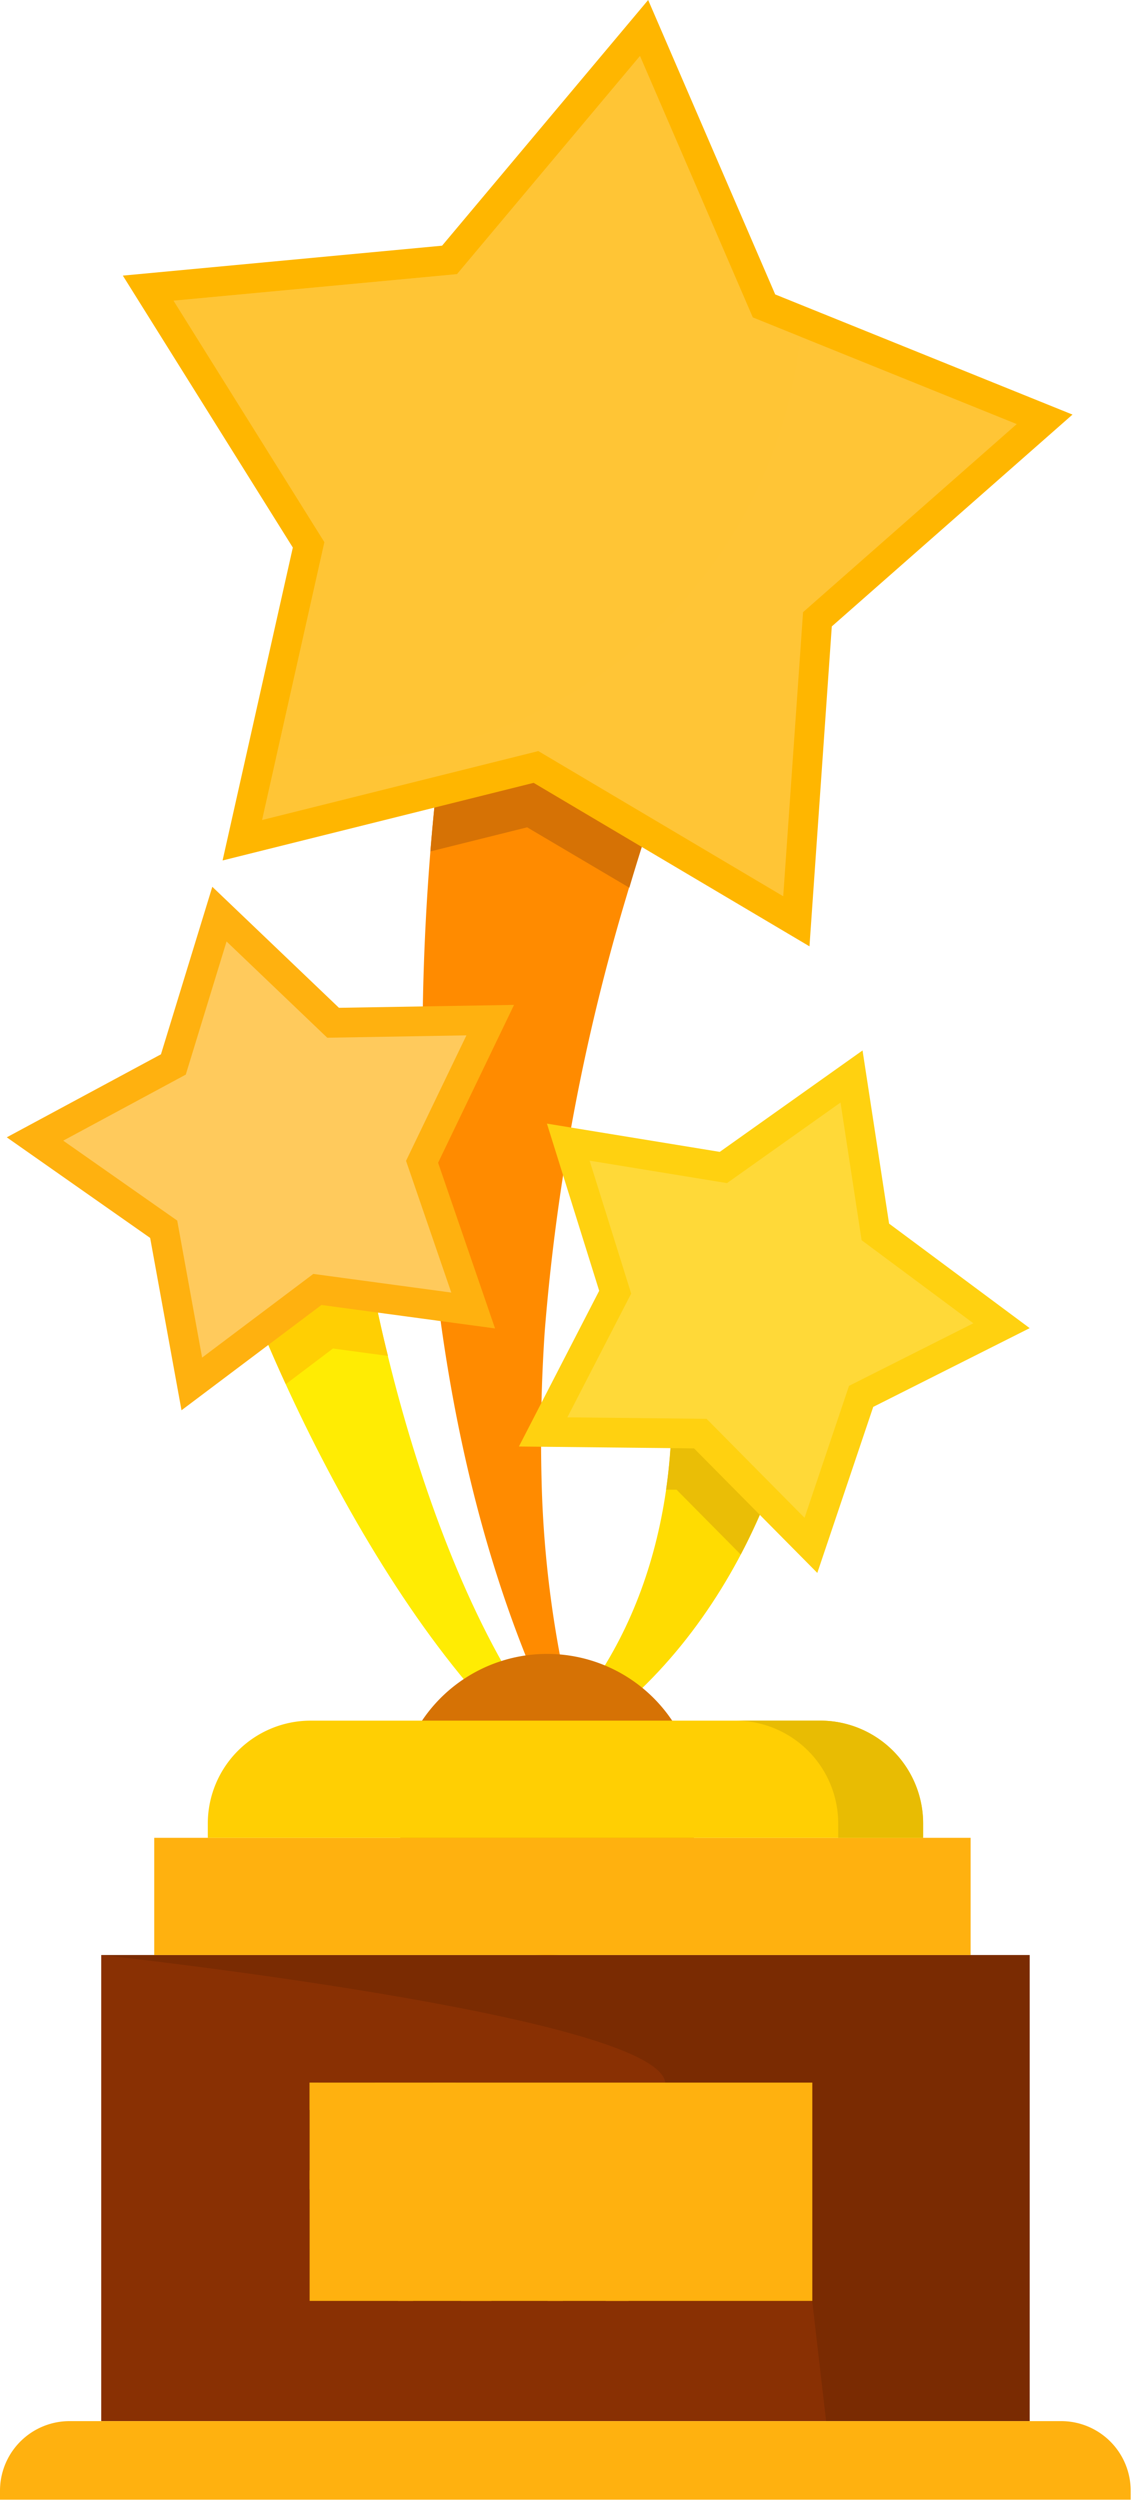 <svg xmlns="http://www.w3.org/2000/svg" width="191" height="421" fill="none" viewBox="0 0 191 421">
  <g clip-path="url(#clip0_1245_4125)">
    <path fill="#FFDC01" d="M137 220.31c-.05 1.2-.21 2.34-.35 3.53-4 30.5-20.32 61.48-49 74.54l-.52-.85c19.78-16.53 27.2-40.78 25.92-66.53-.14-2.48-.77-9.17-1.07-9.54l25.02-1.15z"/>
    <path fill="#FFEC03" d="M60.2 199.84C62.49 224 76.76 283.3 103.44 303l-.51.86C73.14 289.72 46.17 234 37.17 205.07l23.03-5.23z"/>
    <path fill="#FF8B00" d="M122.28 104.77c-2 3.73-10.13 23.65-16.67 45.85a351.873 351.873 0 00-13.86 73.55 269.992 269.992 0 00-.53 25.14 183.078 183.078 0 008.23 50.08l-.91.41c-32-56.72-32.06-138.7-19.85-202.08l.68-3.43c.26-1.21.46-2.23.83-3.71l42.08 14.19z"/>
    <path fill="#D67205" d="M117.51 303.85a25.357 25.357 0 01-43.292 17.932 25.357 25.357 0 01-5.498-27.637 25.361 25.361 0 0148.79 9.705zM122.28 104.77L80.2 90.58c-1.83 7.28-5.85 29.81-7.71 52.79l16.3-4.06L106 149.48c6.43-21.75 14.29-41.05 16.28-44.71z"/>
    <path fill="#FFB600" d="M136.34 159.35l-46.46-27.53-52.39 13.07L49.32 92.2 20.69 46.41l53.77-5.04L109.17 0l21.4 49.58 50.07 20.23-40.54 35.67-3.76 53.87z"/>
    <path fill="#FFC536" d="M90.67 126.47l-46.53 11.61 10.5-46.79-25.41-40.66 47.74-4.47 30.82-36.74 19 44.03 44.46 17.96-35.99 31.67-3.34 47.84-41.25-24.45z"/>
    <path fill="#FFC536" d="M55.61 127.93a79.642 79.642 0 0079.19-71.25l-8-3.23-19-44L77 46.16l-47.77 4.47 25.41 40.66-8.1 36.12c3.011.346 6.04.519 9.07.52z" opacity=".51"/>
    <path fill="#893003" d="M173.43 329.2H17.05v78.47h156.38V329.2z"/>
    <path fill="#7A2B02" d="M17.05 329.2s93.6 10.14 95 21.48l24.75 36.76 2.34 20.24h34.28V329.2H17.05z"/>
    <path fill="#FFB10F" d="M11.72 407.68h167a11.72 11.72 0 0111.72 11.72v1.51H0v-1.51a11.72 11.72 0 0111.72-11.72z"/>
    <path fill="#EABE06" d="M112.19 250.84h1.76l10.81 10.92c7.33-13.87 11.87-31.73 12.23-41.47l-25 1.11c.36.47 2.36 14.45.2 29.44z"/>
    <path fill="#FFD110" d="M116.9 243.89l20.76 20.97 9.42-27.96 26.35-13.26-23.68-17.6-4.47-29.16-24.05 17.08-29.11-4.76 8.8 28.15-13.52 26.22 29.5.32z"/>
    <path fill="#FFD938" d="M119.01 238.91l-23.45-.25 10.75-20.84-7-22.38 23.14 3.78 19.12-13.57 3.55 23.18 18.82 13.99L143 233.36l-7.49 22.22-16.5-16.67z"/>
    <path fill="#FFB10F" d="M136.82 350.68H52.15v36.76h84.67v-36.76z"/>
    <g style="mix-blend-mode:screen">
      <path fill="#FFB10F" d="M82.78 387.44l-29.16-36.76h-1.47v4.58l25.52 32.18h5.11zM69.6 387.44l-17.45-22.01v3.22l14.9 18.79h2.55zM94.81 387.44l-29.16-36.76h-2.56l29.16 36.76h2.56zM105.87 387.44l-29.15-36.76h-3.83l29.15 36.76h3.83z"/>
    </g>
    <path fill="#FFB10F" d="M163.48 309.46H25.98v19.74h137.5v-19.74z"/>
    <path fill="#FFCF03" d="M52.33 289.73h85.83a17.33 17.33 0 0117.33 17.33v2.41H35v-2.41a17.33 17.33 0 0117.33-17.33z"/>
    <path fill="#E8BC03" d="M138.15 289.73h-14.3a17.322 17.322 0 0117.33 17.32v2.41h14.3v-2.41a17.32 17.32 0 00-17.33-17.32z"/>
    <path fill="#FFCF03" d="M60.2 199.84l-23 5.23c3.07 9.549 6.723 18.9 10.94 28l7.94-6 9.27 1.25a209.905 209.905 0 01-5.15-28.48z"/>
    <path fill="#FFB10F" d="M83.38 223.69l-29.24-3.95-23.57 17.73-5.28-29.02-24.15-16.94 25.97-13.98 8.65-28.21 21.33 20.38 29.49-.49-12.79 26.58 9.59 27.9z"/>
    <path fill="#FFCA5C" d="M29.85 205.53l-19.2-13.46 20.64-11.12 6.87-22.42 16.96 16.21 23.44-.4-10.17 21.13 7.62 22.18-23.24-3.14-18.73 14.09-4.19-23.07z"/>
  </g>
  <defs>
    <clipPath id="clip0_1245_4125">
      <path fill="#fff" d="M0 0h190.48v420.91H0z"/>
    </clipPath>
  </defs>
</svg>
